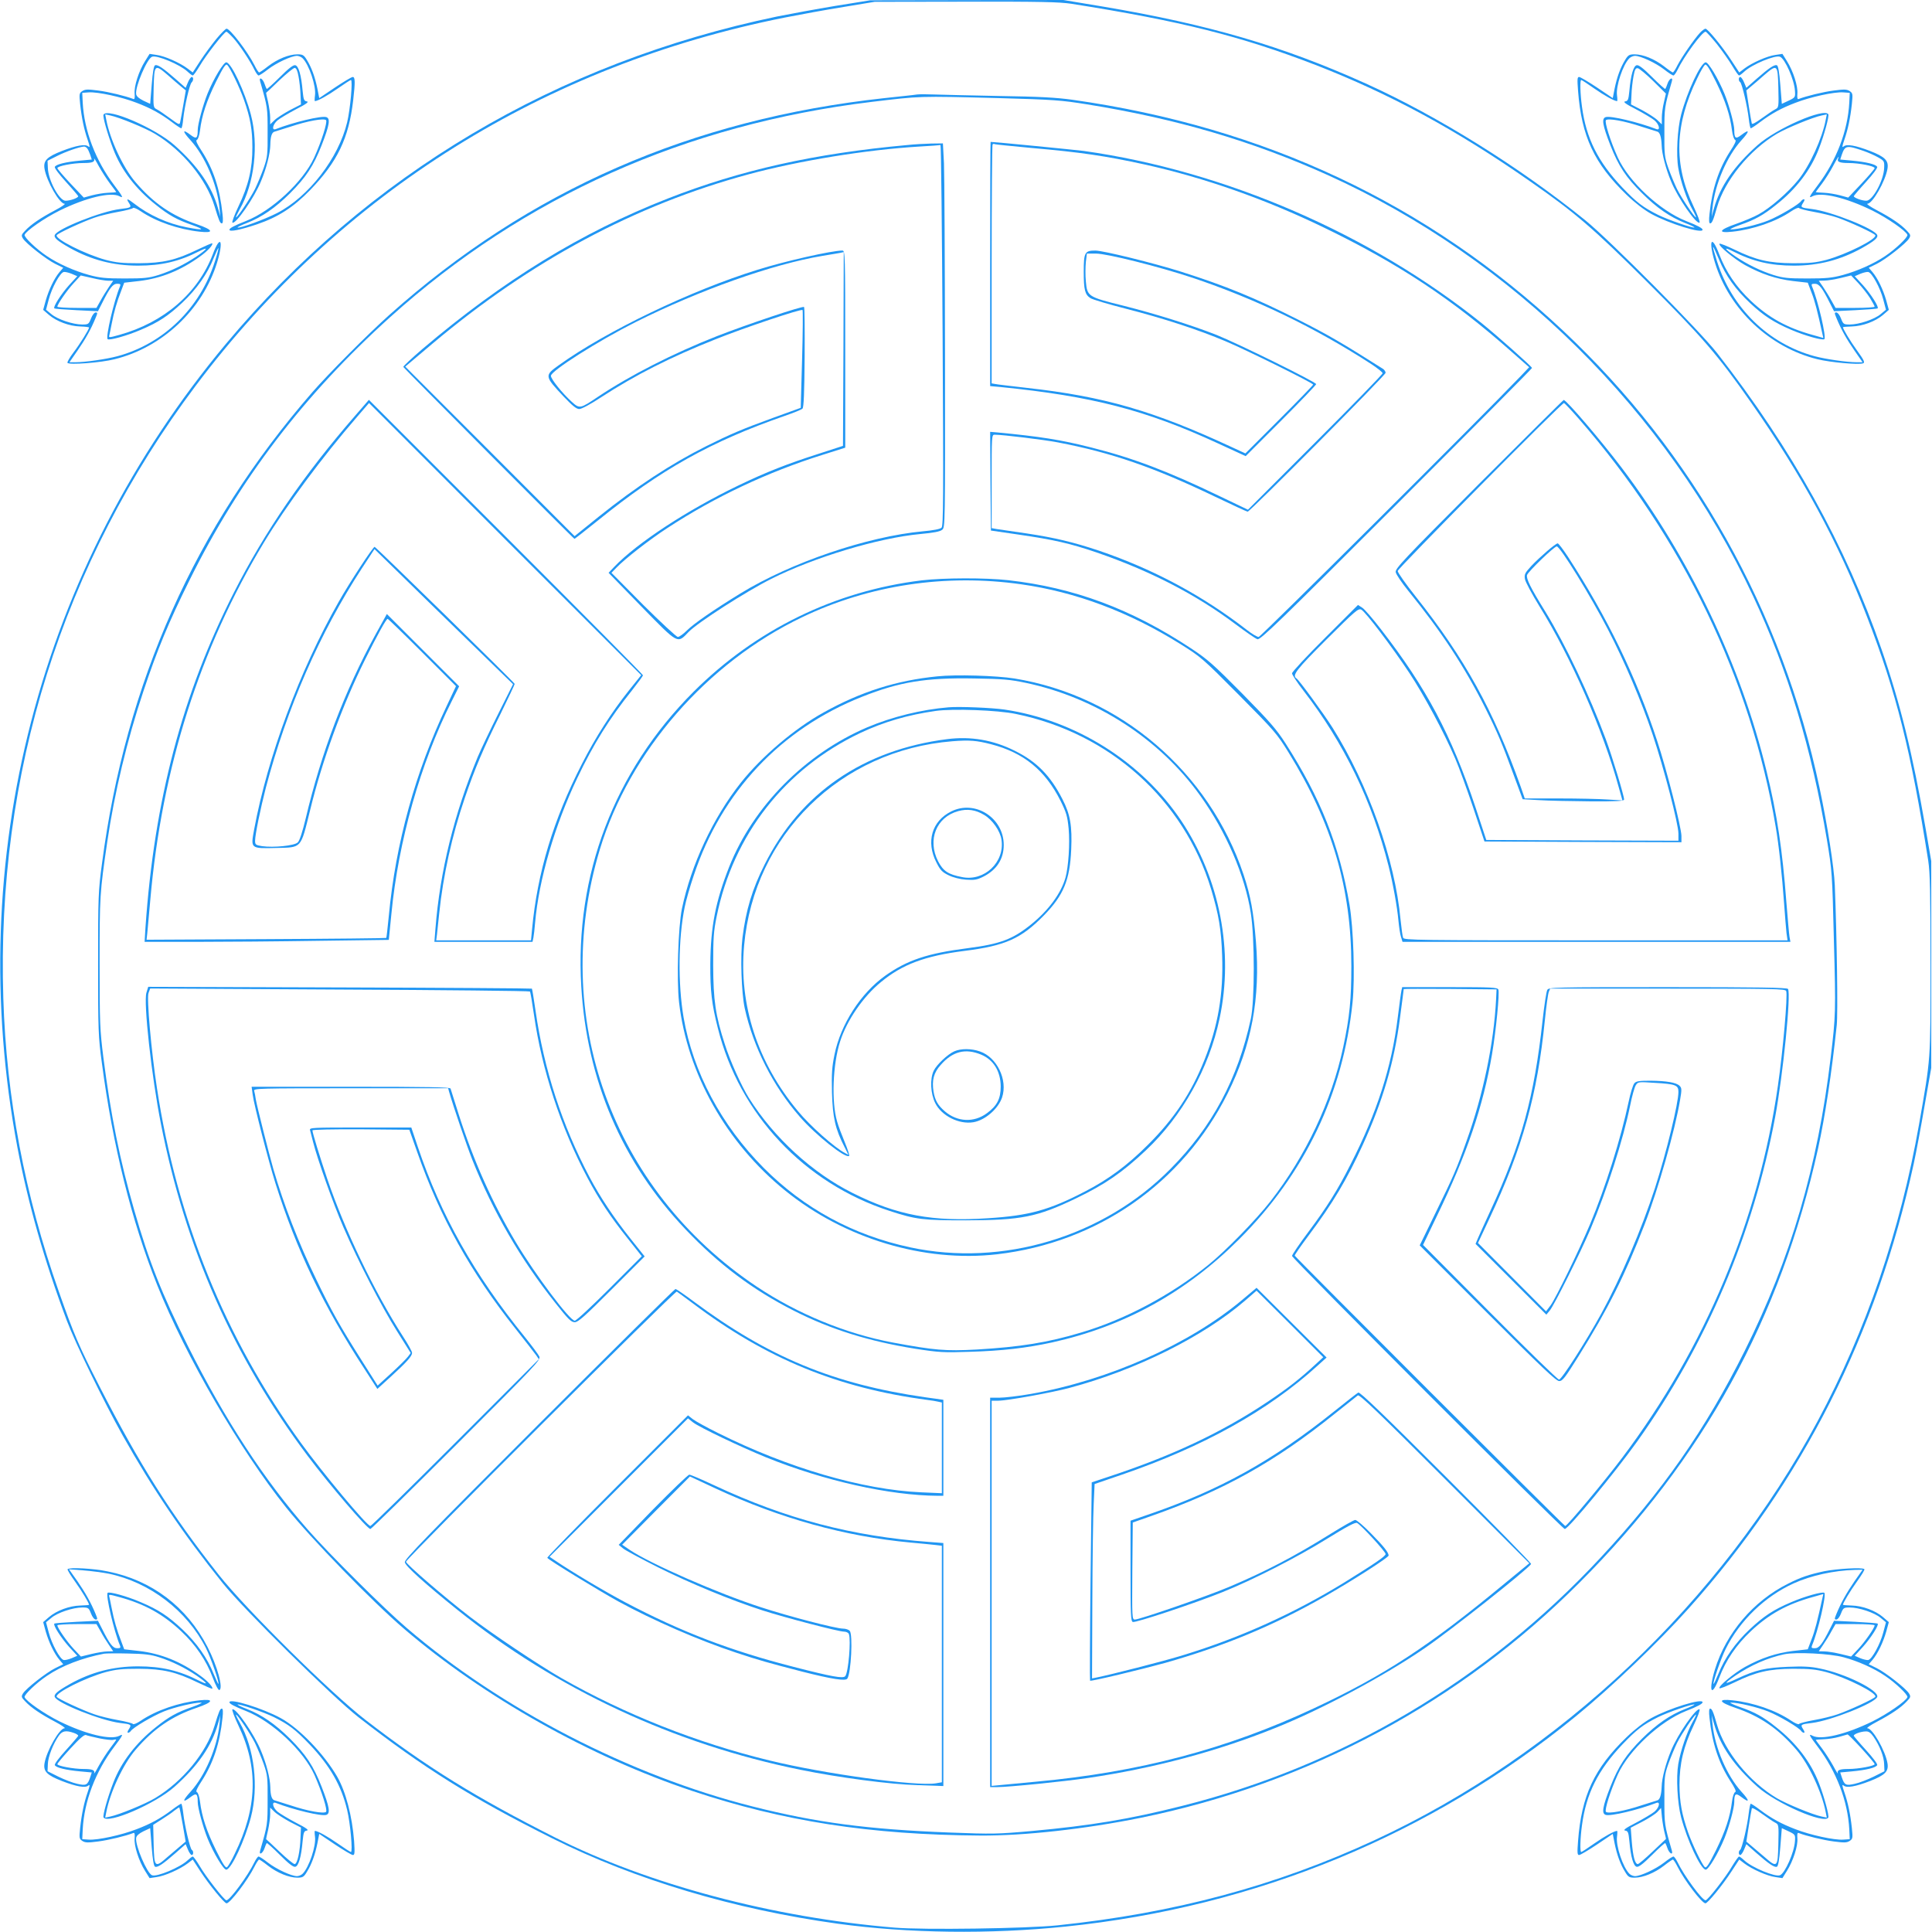 <?xml version="1.0" standalone="no"?>
<!DOCTYPE svg PUBLIC "-//W3C//DTD SVG 20010904//EN"
 "http://www.w3.org/TR/2001/REC-SVG-20010904/DTD/svg10.dtd">
<svg version="1.0" xmlns="http://www.w3.org/2000/svg"
 width="1280pt" height="1280pt" viewBox="0 0 1280 1280"
 preserveAspectRatio="xMidYMid meet">
<g transform="translate(0,1280) scale(0.1,-0.1)"
fill="#2196f3" stroke="none">
<path d="M5535 12761 c-126 -21 -300 -53 -385 -70 -1464 -305 -2715 -1048
-3653 -2169 -1240 -1484 -1741 -3414 -1382 -5322 71 -374 178 -751 328 -1150
56 -149 244 -535 369 -759 198 -353 400 -652 663 -979 140 -175 724 -751 900
-889 430 -335 751 -536 1285 -803 548 -274 1204 -470 1890 -565 468 -64 1006
-71 1510 -19 1262 130 2418 607 3380 1393 239 195 544 487 749 716 752 841
1244 1813 1490 2945 16 74 49 248 72 385 l44 250 0 685 0 685 -38 220 c-86
494 -167 824 -292 1185 -235 681 -593 1326 -1088 1960 -117 150 -710 747 -872
879 -434 352 -979 692 -1457 908 -550 248 -1040 391 -1738 509 l-265 44 -640
-1 -640 -1 -230 -37z m1563 14 c724 -114 1122 -214 1617 -405 492 -191 937
-432 1423 -772 299 -208 419 -312 775 -666 361 -360 469 -485 687 -797 338
-483 580 -930 769 -1420 195 -503 291 -887 406 -1617 12 -80 15 -207 15 -687
0 -650 3 -611 -76 -1061 -123 -699 -350 -1364 -671 -1964 -640 -1196 -1709
-2208 -2933 -2776 -657 -305 -1329 -485 -2105 -566 -203 -21 -888 -31 -1078
-15 -807 67 -1631 286 -2253 599 -524 265 -845 463 -1251 776 -231 178 -793
734 -974 963 -318 403 -524 729 -790 1248 -135 264 -170 345 -270 630 -224
634 -347 1283 -367 1942 -47 1488 391 2881 1275 4058 961 1278 2313 2123 3904
2439 101 20 276 52 389 70 l205 34 603 1 c496 1 619 -2 700 -14z"/>
<path d="M6075 12174 c-16 -3 -113 -13 -215 -24 -1278 -139 -2357 -611 -3280
-1436 -143 -128 -403 -389 -512 -514 -775 -892 -1235 -1922 -1392 -3119 -25
-185 -26 -217 -26 -666 0 -444 1 -483 25 -658 72 -547 197 -1048 367 -1472
190 -474 548 -1091 854 -1473 164 -205 570 -623 783 -805 527 -451 1230 -846
1906 -1072 604 -202 1180 -291 1910 -296 290 -2 695 43 1060 117 1114 227
2115 763 2910 1559 819 819 1332 1753 1580 2875 46 210 90 496 124 819 8 75 1
578 -13 926 -5 119 -47 390 -101 645 -248 1172 -835 2219 -1700 3030 -894 839
-1977 1349 -3250 1529 -107 15 -220 21 -485 25 -190 4 -383 8 -430 10 -47 2
-98 2 -115 0z m543 -24 c363 -10 413 -14 582 -41 592 -95 1096 -243 1597 -469
1225 -554 2245 -1563 2818 -2790 232 -495 388 -1011 489 -1615 34 -206 35
-218 46 -665 13 -475 12 -499 -21 -775 -86 -721 -265 -1334 -570 -1945 -260
-521 -544 -928 -955 -1370 -754 -811 -1710 -1378 -2774 -1645 -349 -88 -603
-130 -995 -166 -225 -20 -259 -21 -543 -10 -544 21 -885 66 -1307 173 -811
205 -1664 645 -2290 1182 -150 128 -514 490 -655 651 -290 330 -549 728 -794
1215 -174 348 -258 559 -356 900 -96 333 -157 637 -205 1013 -23 184 -25 228
-25 625 0 444 1 467 51 807 47 320 131 673 239 995 91 273 167 457 305 735
330 667 759 1229 1330 1744 885 797 1959 1277 3190 1426 327 39 303 39 843 25z"/>
<path d="M6560 11051 l0 -809 68 -6 c607 -61 961 -152 1438 -372 l187 -86 233
233 c129 129 234 239 234 244 0 14 -520 270 -660 326 -165 65 -408 141 -619
194 -234 58 -238 61 -247 161 -4 39 -3 97 0 128 l7 56 60 0 c73 0 416 -86 639
-160 418 -140 814 -331 1188 -574 39 -26 72 -52 72 -59 0 -7 -201 -213 -446
-458 l-446 -446 -186 89 c-342 165 -576 254 -851 323 -205 52 -341 73 -624
100 l-47 4 2 -327 3 -327 185 -27 c233 -34 339 -58 515 -118 355 -122 659
-279 920 -475 68 -51 134 -97 146 -100 19 -6 148 119 920 891 495 495 899 902
899 906 0 9 -231 214 -330 294 -738 594 -1703 1012 -2640 1144 -55 7 -593 60
-617 60 -2 0 -3 -364 -3 -809z m271 769 c332 -29 493 -53 754 -110 397 -88
799 -230 1185 -417 495 -239 854 -477 1243 -822 l118 -104 -58 -61 c-259 -271
-1721 -1726 -1734 -1726 -10 0 -44 20 -76 45 -295 229 -621 404 -983 527 -168
56 -293 86 -479 114 -92 13 -181 26 -198 29 l-33 6 0 309 c0 305 0 310 20 310
54 0 324 -33 419 -51 356 -68 636 -165 1042 -360 113 -54 210 -99 215 -99 16
0 914 904 914 920 0 8 -8 20 -17 26 -268 170 -366 227 -558 324 -291 147 -484
226 -780 320 -180 57 -517 140 -568 140 -70 0 -77 -12 -77 -140 0 -121 8 -151
44 -175 13 -9 120 -41 238 -71 246 -63 479 -139 658 -215 145 -61 580 -277
580 -287 0 -4 -101 -108 -225 -232 l-224 -224 -93 43 c-515 239 -842 334
-1353 391 -104 12 -200 23 -212 26 l-23 4 0 789 c0 433 3 791 6 794 4 4 10 5
14 2 3 -2 112 -13 241 -25z"/>
<path d="M6010 11839 c-615 -56 -1105 -166 -1585 -354 -573 -224 -1092 -543
-1626 -997 -71 -61 -128 -114 -127 -119 4 -9 1128 -1139 1134 -1139 2 0 73 55
157 123 415 336 747 522 1237 692 58 20 110 41 117 48 8 9 12 103 14 339 1
180 0 331 -4 334 -8 9 -380 -116 -577 -193 -290 -114 -578 -261 -790 -403
-116 -78 -120 -79 -171 -33 -63 57 -139 151 -139 173 0 33 313 231 559 355
425 213 910 385 1241 440 52 8 105 18 118 20 l22 5 -2 -642 -3 -642 -160 -52
c-209 -67 -347 -121 -530 -209 -338 -162 -676 -383 -827 -542 l-36 -38 218
-224 c248 -253 236 -247 313 -167 62 63 376 265 547 351 285 143 709 271 988
297 86 8 130 16 144 28 20 16 20 24 19 1155 -1 627 -4 1200 -7 1273 l-7 132
-76 -1 c-42 -1 -114 -5 -161 -10z m235 -1260 c6 -1079 5 -1263 -7 -1275 -9 -9
-54 -18 -123 -24 -367 -34 -874 -206 -1210 -412 -176 -108 -309 -200 -353
-244 -24 -24 -52 -44 -61 -44 -9 0 -112 96 -229 212 l-211 213 32 33 c55 58
220 187 339 264 315 206 663 370 1026 484 l152 48 0 653 c0 631 -1 653 -19
653 -70 0 -376 -69 -561 -127 -440 -136 -1004 -407 -1317 -632 -97 -69 -96
-73 32 -209 58 -61 84 -82 103 -82 15 0 75 32 146 79 224 146 461 266 756 383
189 76 568 203 577 194 3 -3 2 -150 -3 -327 l-9 -321 -185 -67 c-206 -75 -285
-109 -441 -187 -232 -116 -465 -269 -712 -467 l-160 -129 -561 562 -561 561
26 22 c14 12 84 71 155 131 650 547 1340 917 2093 1121 333 90 780 163 1131
184 74 4 138 9 141 10 4 0 10 -566 14 -1260z"/>
<path d="M2359 10053 c-345 -396 -604 -774 -809 -1178 -342 -673 -528 -1378
-586 -2217 l-6 -98 344 0 c190 0 554 3 809 7 l465 6 17 171 c46 482 192 998
399 1409 l50 100 -240 240 -239 239 -73 -132 c-206 -376 -362 -787 -465 -1224
-21 -86 -40 -146 -52 -157 -21 -22 -160 -36 -237 -25 -42 7 -46 10 -46 36 0
40 36 214 71 350 140 530 358 1028 636 1454 l84 128 162 -158 c89 -88 296
-289 459 -448 l297 -289 -98 -196 c-54 -108 -115 -236 -136 -286 -156 -377
-250 -756 -280 -1137 l-7 -88 325 0 325 0 6 28 c3 15 8 59 11 97 25 287 130
647 280 961 106 223 214 396 362 580 40 51 73 96 73 100 0 5 -409 418 -908
917 l-908 908 -85 -98z m1808 -1827 c-114 -143 -222 -311 -311 -486 -190 -371
-296 -721 -331 -1097 l-7 -73 -314 0 -314 0 5 38 c2 20 9 84 15 142 26 250 84
513 170 765 65 191 123 328 237 557 51 104 93 193 93 197 0 8 -916 904 -928
908 -9 3 -167 -238 -238 -364 -259 -455 -471 -1028 -560 -1507 -24 -130 -26
-128 149 -124 168 4 158 -6 221 248 81 334 214 697 365 1001 82 164 140 269
149 269 4 0 107 -100 230 -223 l223 -223 -61 -130 c-208 -438 -339 -912 -384
-1392 -8 -79 -15 -145 -17 -146 -2 -2 -360 -6 -796 -8 l-792 -4 5 45 c2 25 11
125 20 221 76 871 328 1663 752 2365 147 243 383 562 621 837 l76 88 901 -902
902 -901 -81 -101z"/>
<path d="M9798 9593 c-504 -505 -556 -561 -551 -584 3 -15 40 -70 83 -123 221
-272 373 -503 510 -776 81 -162 114 -241 185 -435 l63 -170 108 -6 c60 -4 211
-7 337 -8 184 -1 227 2 227 12 0 25 -78 283 -121 399 -107 289 -267 627 -399
843 -101 163 -129 220 -123 245 6 22 180 190 197 190 23 -1 226 -331 341 -554
109 -211 219 -469 294 -692 74 -221 171 -592 171 -657 l0 -47 -636 2 -637 3
-71 215 c-160 481 -326 793 -627 1181 -53 69 -109 134 -124 143 l-28 18 -218
-218 c-121 -120 -219 -226 -219 -235 0 -9 34 -61 76 -115 269 -348 455 -733
564 -1163 29 -115 57 -270 65 -361 4 -41 11 -90 17 -107 l10 -33 1285 0 1285
0 -6 33 c-3 17 -12 122 -21 232 -26 344 -61 579 -131 865 -171 706 -509 1414
-960 2011 -138 182 -366 449 -384 449 -3 0 -256 -251 -562 -557z m664 430
c684 -784 1138 -1725 1302 -2698 21 -120 43 -327 56 -510 6 -82 13 -171 16
-197 l7 -48 -1271 0 c-1185 0 -1270 1 -1276 17 -4 9 -11 63 -17 120 -37 398
-214 895 -450 1271 -60 95 -222 316 -239 327 -32 20 -3 57 199 259 191 190
210 207 230 197 29 -16 205 -248 318 -419 98 -148 230 -394 304 -567 24 -55
77 -201 119 -325 l75 -225 653 -3 652 -2 0 41 c0 55 -98 441 -161 631 -139
425 -329 816 -592 1221 -32 48 -61 87 -67 87 -14 0 -118 -90 -174 -149 -43
-47 -48 -56 -43 -87 3 -19 47 -101 97 -182 206 -331 423 -825 524 -1196 l25
-89 -97 6 c-53 4 -199 7 -323 7 l-227 0 -27 78 c-180 505 -371 851 -695 1259
-66 83 -120 160 -120 170 0 16 1085 1113 1102 1113 3 0 49 -48 100 -107z"/>
<path d="M6107 8955 c-575 -70 -1099 -326 -1513 -739 -524 -525 -787 -1214
-743 -1951 36 -620 271 -1168 690 -1609 221 -233 447 -402 719 -540 244 -124
498 -203 805 -252 155 -24 187 -26 360 -20 213 6 375 25 545 62 479 106 887
331 1240 684 434 433 689 966 751 1569 17 162 6 493 -20 646 -68 397 -192 708
-424 1070 -59 92 -105 145 -286 329 -191 193 -230 228 -341 301 -395 261 -775
402 -1210 451 -153 17 -427 16 -573 -1z m658 -26 c362 -51 714 -183 1052 -394
138 -86 149 -95 391 -339 236 -238 253 -258 329 -381 290 -471 416 -899 416
-1415 0 -222 -11 -336 -54 -538 -77 -358 -247 -719 -481 -1020 -96 -123 -298
-330 -412 -422 -247 -200 -554 -363 -842 -448 -223 -67 -405 -96 -694 -113
-205 -11 -278 -5 -553 46 -311 58 -632 190 -902 370 -962 642 -1375 1793
-1041 2897 197 649 709 1237 1341 1539 444 213 951 289 1450 218z"/>
<path d="M6210 8319 c-270 -27 -505 -101 -753 -239 -192 -106 -412 -293 -549
-466 -184 -232 -329 -543 -390 -834 -25 -123 -36 -470 -19 -621 54 -470 313
-931 702 -1246 393 -319 921 -478 1404 -423 666 77 1230 470 1528 1065 159
319 218 632 188 1005 -16 198 -35 304 -82 445 -227 681 -817 1186 -1519 1300
-120 19 -386 27 -510 14z m586 -43 c465 -98 888 -372 1157 -749 171 -239 295
-527 334 -777 26 -166 26 -579 0 -700 -86 -397 -256 -716 -532 -994 -446 -451
-1112 -651 -1725 -520 -378 81 -703 258 -970 526 -281 283 -469 636 -531 997
-38 223 -35 523 7 730 8 42 35 136 60 210 184 554 576 971 1116 1185 247 98
421 127 743 121 189 -3 237 -7 341 -29z"/>
<path d="M6285 8114 c-180 -15 -375 -63 -540 -133 -411 -176 -754 -522 -914
-924 -90 -228 -123 -397 -125 -642 -1 -179 9 -266 50 -427 143 -571 572 -1027
1139 -1211 175 -57 219 -62 505 -62 367 1 470 21 730 146 193 93 307 172 462
318 241 227 418 543 488 873 95 444 2 926 -253 1309 -261 391 -700 668 -1172
738 -82 12 -298 21 -370 15z m445 -44 c622 -127 1114 -569 1294 -1161 51 -171
67 -267 73 -440 9 -255 -27 -466 -118 -693 -86 -216 -199 -387 -374 -561 -136
-136 -262 -229 -415 -308 -238 -124 -372 -161 -643 -178 -367 -25 -603 19
-898 167 -267 133 -522 367 -687 629 -49 78 -127 251 -160 357 -62 191 -76
291 -77 523 0 180 3 226 23 323 110 541 453 979 952 1216 155 73 315 120 500
146 113 16 411 5 530 -20z"/>
<path d="M6275 7903 c-555 -71 -972 -357 -1209 -830 -82 -162 -124 -302 -147
-486 -15 -123 -7 -365 15 -467 57 -258 187 -515 365 -719 107 -123 305 -280
327 -259 3 4 -10 44 -29 90 -19 46 -43 108 -51 138 -38 130 -29 378 20 530 44
139 153 298 271 394 140 116 291 173 552 206 271 34 376 81 526 234 131 134
173 234 182 437 7 157 -6 233 -58 334 -80 157 -171 249 -314 320 -145 73 -294
98 -450 78z m292 -34 c216 -56 358 -173 459 -374 39 -79 46 -102 54 -185 9
-99 -1 -253 -21 -325 -29 -103 -112 -216 -227 -309 -123 -99 -204 -130 -421
-158 -266 -34 -401 -79 -547 -183 -162 -116 -294 -321 -335 -521 -17 -82 -20
-125 -17 -254 5 -166 22 -240 84 -361 l25 -50 -23 12 c-69 36 -230 179 -311
277 -268 321 -393 706 -357 1098 66 733 638 1294 1380 1353 113 9 161 5 257
-20z"/>
<path d="M6302 7424 c-128 -63 -168 -201 -99 -336 27 -54 39 -66 82 -87 31
-15 75 -26 115 -29 57 -4 73 -1 117 21 87 45 133 116 133 209 0 180 -190 301
-348 222z m218 -23 c55 -32 107 -107 115 -164 23 -149 -114 -278 -261 -248
-93 18 -125 40 -159 105 -72 142 -12 292 133 332 61 17 116 9 172 -25z"/>
<path d="M6323 5835 c-44 -19 -118 -89 -137 -129 -26 -54 -21 -152 10 -214 42
-85 158 -143 253 -127 77 13 164 88 190 164 39 116 -34 267 -147 305 -56 20
-126 20 -169 1z m177 -22 c82 -34 129 -110 130 -211 0 -81 -24 -128 -91 -177
-86 -64 -196 -59 -279 12 -47 41 -65 72 -75 131 -12 74 1 125 47 176 79 91
164 112 268 69z"/>
<path d="M970 6223 c-20 -65 34 -554 96 -868 161 -821 483 -1549 972 -2200
149 -198 395 -485 416 -485 6 0 263 252 570 559 531 531 559 561 549 584 -6
13 -49 71 -95 128 -338 417 -556 805 -710 1261 l-43 128 -338 0 c-318 0 -338
-1 -333 -17 3 -10 12 -45 20 -78 29 -115 134 -411 201 -565 98 -226 251 -524
355 -689 l91 -145 -18 -24 c-10 -14 -60 -63 -110 -109 l-91 -83 -109 172
c-143 226 -196 321 -297 530 -117 240 -217 499 -285 733 -30 104 -108 414
-116 460 -3 22 -8 48 -11 58 -5 16 30 17 640 17 l645 0 6 -22 c28 -98 116
-355 155 -454 137 -343 319 -657 549 -946 86 -109 105 -128 129 -128 22 0 66
39 245 218 l218 218 -91 114 c-116 146 -204 279 -274 411 -182 344 -302 713
-358 1103 -11 78 -22 143 -24 146 -3 2 -576 6 -1274 8 l-1268 4 -12 -39z
m2541 8 c3 -3 15 -73 27 -156 52 -363 178 -746 354 -1078 77 -145 151 -257
265 -400 l95 -120 -213 -213 c-118 -118 -221 -214 -231 -214 -33 0 -262 305
-390 519 -157 264 -280 538 -379 848 -28 87 -52 164 -54 171 -4 9 -145 12
-661 12 l-657 0 7 -52 c9 -70 105 -442 151 -588 138 -438 318 -814 592 -1233
l83 -129 90 82 c105 96 140 135 140 157 0 9 -26 57 -59 107 -190 295 -388 707
-503 1046 -50 148 -98 305 -98 321 0 5 135 8 321 7 l321 -3 53 -150 c150 -429
353 -794 652 -1170 65 -82 126 -161 136 -175 l17 -25 -552 -552 c-304 -304
-558 -553 -564 -553 -23 0 -315 350 -460 550 -502 693 -822 1482 -954 2350
-38 247 -69 598 -56 631 l11 30 1255 -7 c690 -3 1258 -9 1261 -13z"/>
<path d="M9285 6238 c-3 -13 -14 -95 -25 -183 -40 -324 -137 -626 -311 -967
-86 -171 -157 -284 -280 -449 -60 -80 -109 -152 -109 -160 0 -17 1790 -1809
1807 -1809 24 0 332 373 480 580 457 641 770 1378 914 2150 53 286 106 814 85
848 -5 9 -204 12 -796 12 -765 0 -790 -1 -799 -19 -6 -10 -20 -102 -31 -202
-55 -505 -141 -819 -345 -1259 -37 -80 -74 -162 -83 -183 l-16 -38 234 -234
235 -235 23 28 c29 35 202 381 269 538 109 258 216 590 263 819 12 61 29 121
37 134 15 24 17 24 124 17 140 -8 159 -15 159 -60 0 -76 -79 -399 -155 -636
-89 -275 -228 -599 -356 -833 -105 -191 -263 -437 -280 -437 -9 0 -215 201
-458 446 l-443 446 92 192 c199 410 306 726 365 1071 27 159 51 406 42 429 -6
14 -44 16 -321 16 l-316 0 -5 -22z m627 -58 c-15 -294 -85 -631 -196 -940 -66
-186 -87 -234 -204 -473 l-106 -218 449 -449 c357 -357 455 -450 475 -450 22
0 39 22 127 163 198 317 309 540 437 870 93 240 203 627 237 830 12 69 11 79
-3 93 -22 22 -86 33 -194 34 -74 0 -94 -3 -106 -17 -9 -10 -26 -65 -38 -123
-52 -246 -154 -568 -256 -812 -77 -182 -224 -484 -260 -535 l-31 -41 -225 226
-226 227 75 160 c221 471 318 819 368 1315 9 91 21 175 26 188 l9 22 779 0
c709 0 779 -1 785 -16 11 -28 -22 -401 -55 -628 -128 -890 -480 -1730 -1030
-2462 -118 -157 -366 -454 -379 -454 -7 0 -1785 1777 -1792 1791 -2 4 40 64
93 135 159 212 252 368 359 602 131 287 207 544 245 836 14 104 25 191 25 193
0 2 138 2 308 1 l307 -3 -3 -65z"/>
<path d="M8230 4188 c-350 -294 -887 -533 -1400 -623 -79 -14 -173 -25 -207
-25 l-63 0 0 -1290 0 -1290 48 0 c74 0 442 37 597 60 441 65 857 176 1242 331
306 122 722 344 990 528 172 117 684 523 707 559 3 5 -251 264 -563 576 -414
414 -572 566 -582 560 -8 -4 -79 -60 -159 -124 -412 -330 -758 -522 -1237
-686 l-113 -39 0 -333 c0 -288 2 -333 15 -338 18 -7 411 124 595 198 199 80
490 228 690 352 136 84 189 112 201 106 28 -15 189 -190 189 -206 0 -14 -67
-60 -270 -186 -343 -211 -708 -375 -1095 -491 -127 -38 -448 -120 -550 -141
l-30 -6 2 512 c1 282 5 572 9 644 l6 132 181 62 c539 185 970 425 1295 721
l61 55 -232 231 -232 231 -95 -80z m486 -427 c-100 -93 -188 -162 -319 -249
-302 -202 -631 -357 -1053 -496 l-111 -37 -8 -655 c-4 -360 -5 -657 -3 -659 6
-6 342 75 498 118 394 112 725 250 1062 443 192 110 418 256 418 268 0 20 -31
60 -119 149 -47 48 -93 87 -102 87 -9 0 -83 -42 -165 -93 -237 -148 -432 -250
-674 -352 -144 -61 -590 -215 -621 -215 -19 0 -19 12 -17 322 l3 321 125 44
c477 168 818 358 1215 678 76 61 143 114 151 120 11 8 140 -116 575 -551 l561
-561 -169 -139 c-498 -412 -792 -604 -1258 -822 -577 -270 -1156 -423 -1840
-486 -93 -9 -198 -19 -232 -22 l-63 -6 0 1276 0 1276 43 0 c59 0 354 53 473
85 442 118 886 339 1164 579 l75 65 221 -220 221 -221 -51 -47z"/>
<path d="M3572 3367 c-743 -743 -893 -898 -890 -917 3 -25 134 -143 348 -315
655 -526 1435 -890 2272 -1060 255 -52 595 -97 776 -102 l172 -6 0 805 0 805
-92 7 c-515 38 -950 153 -1425 375 -83 39 -158 71 -166 71 -8 0 -117 -105
-242 -232 l-226 -233 28 -23 c15 -13 120 -69 233 -126 217 -108 481 -217 691
-285 153 -49 505 -141 541 -141 14 0 29 -7 32 -16 15 -39 -3 -254 -24 -279
-14 -17 -87 -4 -340 61 -421 108 -745 232 -1115 427 -140 74 -355 202 -467
278 l-37 25 458 458 459 459 34 -27 c45 -34 314 -162 483 -231 385 -156 820
-253 1138 -255 l37 0 0 318 0 318 -122 17 c-605 87 -1037 266 -1533 635 -60
45 -114 82 -120 82 -5 0 -412 -402 -903 -893z m1018 798 c485 -366 959 -561
1555 -640 28 -3 60 -9 73 -12 l22 -5 0 -301 0 -300 -137 6 c-388 17 -881 161
-1346 393 -73 36 -147 77 -166 91 l-33 26 -469 -469 c-257 -257 -466 -471
-463 -475 8 -14 339 -216 469 -288 231 -126 533 -258 784 -341 148 -49 215
-68 436 -125 197 -50 288 -64 299 -46 25 39 37 291 16 316 -7 8 -27 15 -45 15
-47 0 -359 81 -545 142 -285 92 -731 288 -867 379 l-51 35 224 226 225 226
169 -79 c426 -198 859 -319 1295 -359 66 -6 139 -13 163 -16 l42 -5 0 -784 0
-783 -40 -7 c-126 -21 -736 62 -1100 151 -479 116 -959 306 -1380 546 -153 88
-455 290 -605 405 -168 129 -425 351 -425 366 0 19 1783 1797 1794 1790 6 -4
54 -39 106 -78z"/>
<path d="M1434 12543 c-31 -38 -79 -103 -107 -146 l-50 -77 -33 25 c-51 39
-153 84 -206 91 l-47 7 -30 -48 c-41 -65 -74 -167 -69 -216 2 -27 0 -38 -8
-35 -52 20 -163 47 -232 56 -70 9 -87 9 -106 -3 -21 -14 -22 -19 -15 -87 10
-92 26 -168 50 -237 15 -44 16 -53 4 -43 -20 17 -78 7 -174 -30 -100 -39 -125
-64 -116 -118 14 -83 99 -232 133 -232 9 0 -19 -20 -63 -43 -95 -50 -160 -94
-198 -135 -26 -27 -27 -32 -15 -52 20 -33 155 -139 214 -168 l53 -26 -25 -29
c-35 -42 -70 -115 -91 -188 l-17 -62 38 -33 c50 -43 135 -75 208 -77 32 -1 58
-4 58 -7 0 -12 -61 -110 -103 -165 -25 -33 -43 -64 -40 -69 10 -15 222 1 312
24 317 78 583 329 679 640 45 147 23 191 -28 56 -98 -258 -324 -453 -620 -535
-65 -18 -71 -19 -66 -3 2 9 10 44 16 77 15 79 35 147 62 216 l21 56 97 11
c147 17 279 71 407 164 49 35 87 77 79 86 -2 2 -46 -17 -98 -42 -142 -69 -227
-89 -388 -90 -111 0 -150 4 -219 22 -136 37 -340 140 -325 164 9 14 172 89
250 116 34 12 104 29 155 38 52 9 97 21 100 26 3 5 27 -5 52 -22 102 -69 251
-120 390 -135 99 -11 90 12 -18 49 -166 56 -287 139 -407 279 -82 95 -169 282
-194 414 l-7 35 34 -7 c61 -13 234 -84 298 -123 182 -110 338 -300 392 -477
30 -99 37 -115 49 -115 7 0 9 21 4 63 -17 165 -61 297 -136 414 -33 50 -43 73
-34 76 8 3 17 30 21 62 12 100 44 197 106 323 48 96 64 121 74 112 18 -15 83
-150 112 -233 42 -120 55 -197 55 -312 1 -141 -26 -255 -92 -392 -27 -57 -45
-105 -40 -108 21 -13 145 165 189 274 36 85 61 184 62 242 1 56 10 83 29 87 8
2 55 17 105 33 113 38 221 57 235 43 11 -11 -29 -139 -79 -249 -73 -159 -279
-351 -451 -419 -77 -30 -110 -48 -110 -58 0 -16 73 -1 183 36 141 48 241 113
351 226 182 188 257 345 286 596 14 121 13 154 -3 154 -8 0 -61 -32 -118 -70
l-104 -70 -12 62 c-16 78 -39 141 -70 191 -20 33 -28 37 -63 37 -55 0 -132
-31 -194 -79 -29 -23 -56 -41 -59 -41 -4 0 -18 21 -31 48 -46 91 -162 242
-185 242 -6 0 -36 -30 -67 -67z m111 6 c41 -45 114 -155 141 -212 10 -20 22
-37 27 -37 6 0 34 18 63 41 56 43 153 88 191 89 12 0 29 -7 38 -16 43 -43 90
-185 82 -245 -3 -22 -3 -39 -1 -39 18 0 85 37 152 84 44 31 83 56 87 56 13 0
-4 -191 -25 -280 -57 -238 -255 -494 -465 -602 -82 -42 -252 -104 -261 -95 -2
2 26 16 63 30 99 39 187 100 284 196 106 106 156 181 210 319 52 133 59 177
31 186 -32 11 -218 -34 -334 -79 -30 -12 -22 30 11 58 16 13 71 46 122 73 69
35 88 50 72 52 -19 3 -22 11 -28 70 -9 104 -27 166 -49 170 -13 3 -45 -22
-102 -79 -46 -46 -85 -81 -87 -78 -2 2 -9 17 -14 33 -12 37 -40 51 -29 15 49
-170 49 -172 49 -334 1 -148 -1 -166 -26 -238 -15 -42 -41 -105 -58 -140 -31
-61 -115 -187 -125 -187 -3 0 8 24 24 53 98 172 127 426 74 628 -41 154 -128
340 -162 346 -17 4 -85 -108 -125 -207 -31 -78 -65 -203 -65 -241 0 -56 -9
-62 -46 -34 -57 44 -58 27 0 -36 95 -106 174 -289 190 -444 l6 -60 -15 53
c-41 147 -133 281 -289 420 -127 113 -442 249 -470 203 -7 -11 25 -126 64
-228 53 -140 150 -266 284 -371 83 -67 139 -98 237 -132 92 -33 81 -38 -34
-16 -125 24 -251 81 -348 157 -45 35 -56 37 -35 5 19 -30 17 -32 -59 -41 -124
-15 -416 -131 -432 -172 -7 -18 17 -39 102 -87 141 -78 285 -116 450 -116 155
0 273 28 406 96 64 32 55 16 -19 -35 -79 -53 -165 -95 -252 -123 -65 -20 -95
-23 -225 -23 -125 0 -164 4 -234 23 -99 27 -206 75 -280 125 -68 45 -153 126
-148 141 9 26 131 111 232 161 173 85 339 125 396 95 30 -16 23 -3 -35 74
-123 163 -198 359 -208 546 l-3 65 44 3 c58 4 216 -30 316 -69 92 -35 158 -71
234 -128 30 -23 58 -41 62 -41 4 0 10 28 13 63 9 84 42 227 55 240 14 14 14
37 1 37 -5 0 -17 -16 -25 -36 l-15 -36 -67 59 c-82 72 -118 96 -135 91 -9 -3
-16 -44 -23 -130 l-10 -126 -45 21 c-30 15 -46 29 -48 44 -7 49 72 234 105
247 32 13 186 -52 235 -98 15 -14 31 -26 35 -26 5 0 25 28 46 63 39 68 163
227 177 227 4 0 24 -18 45 -41z m-434 -246 c30 -27 69 -60 87 -75 l33 -27 -16
-93 c-9 -51 -18 -103 -21 -115 -4 -22 -7 -21 -67 23 -34 25 -73 52 -87 59 -25
13 -25 13 -22 144 4 155 7 158 93 84z m867 -10 c6 -32 12 -87 13 -121 l3 -64
-74 -38 c-40 -22 -86 -51 -101 -66 l-29 -28 0 45 c0 24 -7 71 -14 104 -8 33
-14 60 -13 60 1 0 41 37 88 83 48 45 93 82 101 82 11 0 19 -18 26 -57z m-1401
-475 c6 -7 15 -27 21 -44 l10 -31 -76 -7 c-98 -9 -162 -25 -169 -42 -3 -7 30
-51 74 -99 43 -47 79 -90 81 -94 4 -11 -52 -31 -84 -31 -41 0 -115 136 -117
218 l-2 47 66 33 c58 29 142 58 175 61 6 1 16 -5 21 -11z m153 -236 c22 -29
40 -53 40 -55 0 -1 -24 -3 -53 -4 -28 -1 -77 -9 -107 -17 l-55 -15 -87 92
c-48 51 -87 97 -88 103 0 14 104 34 173 34 58 0 77 7 71 28 -3 9 11 -12 30
-48 20 -36 54 -89 76 -118z m694 -513 c-98 -310 -340 -546 -646 -629 -76 -20
-214 -40 -280 -40 l-38 0 54 78 c52 75 88 139 119 215 14 33 14 37 1 37 -9 0
-23 -18 -31 -40 -15 -38 -18 -40 -58 -40 -61 0 -164 34 -205 69 l-35 29 18 68
c20 77 75 177 99 182 9 2 33 -4 53 -12 l37 -16 -55 -60 c-52 -58 -107 -144
-97 -153 3 -3 69 -8 147 -12 l142 -7 27 53 c51 102 72 129 100 129 21 0 25 -3
19 -17 -40 -95 -96 -336 -82 -350 11 -10 130 23 220 62 118 50 181 92 274 179
96 90 168 193 208 295 16 39 30 69 32 67 2 -2 -8 -41 -23 -87z m-707 -129 l33
0 -29 -42 c-16 -24 -41 -64 -55 -90 l-27 -48 -129 0 c-72 0 -130 4 -130 8 0
16 64 109 109 157 l46 50 75 -17 c41 -10 90 -18 107 -18z"/>
<path d="M11263 12583 c-38 -41 -121 -161 -149 -215 -13 -27 -27 -48 -31 -48
-3 0 -30 18 -59 41 -62 48 -139 79 -194 79 -35 0 -43 -4 -63 -37 -31 -50 -54
-113 -70 -191 l-12 -62 -104 70 c-57 38 -111 70 -119 70 -12 0 -13 -14 -7 -92
23 -301 107 -482 322 -689 55 -53 116 -100 163 -126 116 -64 340 -134 340
-105 0 10 -33 28 -110 58 -172 68 -378 260 -451 419 -50 110 -90 238 -79 249
14 14 122 -5 235 -43 50 -16 97 -31 105 -33 17 -4 27 -36 29 -92 1 -54 28
-156 62 -237 44 -109 168 -287 189 -274 5 3 -13 51 -40 108 -133 277 -125 542
25 849 20 43 43 82 50 88 10 9 26 -16 74 -112 62 -126 94 -223 106 -323 4 -32
13 -59 21 -62 9 -3 -1 -26 -34 -76 -75 -117 -119 -249 -136 -414 -5 -42 -3
-63 4 -63 12 0 21 20 45 105 51 179 216 381 398 489 65 38 237 109 296 121
l34 7 -7 -35 c-23 -123 -106 -305 -182 -399 -67 -83 -187 -187 -263 -228 -30
-17 -97 -45 -148 -63 -115 -40 -127 -63 -25 -52 138 15 287 66 389 135 25 17
49 27 52 22 3 -5 48 -17 100 -26 51 -9 121 -26 155 -38 78 -27 241 -102 250
-116 15 -24 -189 -127 -325 -164 -69 -18 -108 -22 -219 -22 -161 1 -246 21
-388 90 -52 25 -97 43 -100 39 -11 -11 96 -100 169 -141 107 -59 208 -93 319
-106 l97 -11 25 -66 c22 -56 38 -118 73 -278 l5 -22 -71 20 c-169 47 -289 113
-408 225 -98 92 -167 194 -211 310 -51 135 -73 92 -28 -56 95 -310 362 -562
679 -640 85 -21 274 -38 303 -27 13 5 5 22 -40 84 -47 65 -94 144 -94 155 0 2
26 4 58 5 73 2 158 34 208 77 l38 33 -17 62 c-21 73 -56 146 -91 188 l-25 29
53 26 c59 29 194 135 214 168 12 20 11 25 -15 52 -38 41 -103 85 -198 135 -44
23 -72 43 -63 43 34 0 119 149 133 232 9 54 -16 79 -116 118 -96 37 -154 47
-174 30 -12 -10 -11 -1 4 43 24 69 40 145 50 237 7 68 6 73 -15 87 -19 12 -36
12 -106 3 -69 -9 -180 -36 -232 -56 -8 -3 -10 8 -8 35 5 49 -28 151 -69 216
l-30 48 -47 -7 c-53 -7 -155 -52 -205 -90 l-34 -26 -51 78 c-59 91 -158 212
-173 212 -5 0 -22 -12 -36 -27z m112 -75 c36 -46 82 -111 102 -145 21 -35 40
-63 45 -63 4 0 20 12 35 26 50 47 204 111 236 98 33 -13 95 -153 99 -226 3
-42 2 -44 -42 -65 l-45 -21 -10 126 c-7 86 -14 127 -23 130 -17 5 -53 -19
-135 -91 l-67 -59 -15 36 c-8 20 -20 36 -25 36 -13 0 -13 -27 -1 -34 12 -8 48
-162 57 -243 4 -35 10 -63 13 -63 4 0 32 18 62 41 76 57 142 93 234 128 100
39 258 73 316 69 l44 -3 -3 -65 c-10 -187 -85 -383 -208 -546 -58 -77 -65 -90
-35 -74 57 30 223 -10 396 -95 101 -50 223 -135 232 -161 5 -15 -80 -96 -148
-141 -74 -50 -181 -98 -280 -125 -70 -19 -109 -23 -234 -23 -130 0 -160 3
-225 23 -87 28 -173 70 -252 123 -74 51 -83 67 -19 35 133 -68 251 -96 406
-96 165 0 309 38 450 116 85 48 109 69 102 87 -16 41 -308 157 -432 172 -76 9
-78 11 -59 41 9 13 12 24 6 24 -6 0 -14 -5 -18 -11 -13 -22 -145 -100 -219
-130 -72 -29 -201 -59 -248 -59 -12 0 16 14 62 30 98 34 154 65 237 132 134
105 230 231 284 371 36 92 70 218 63 230 -27 44 -344 -94 -469 -205 -156 -139
-248 -273 -289 -420 l-15 -53 6 60 c16 155 95 338 190 444 58 63 57 80 0 36
-37 -28 -46 -22 -46 34 0 38 -34 164 -65 240 -41 100 -108 212 -125 208 -34
-6 -121 -192 -162 -346 -25 -94 -34 -266 -19 -354 15 -88 57 -210 93 -274 16
-29 27 -53 24 -53 -10 0 -94 126 -125 187 -17 35 -43 98 -58 140 -25 72 -27
90 -26 238 0 162 0 164 49 334 11 36 -17 22 -29 -15 -5 -16 -12 -31 -14 -33
-2 -3 -41 32 -87 78 -57 57 -89 82 -102 79 -22 -4 -40 -66 -49 -170 -6 -59 -9
-67 -28 -70 -16 -2 3 -17 72 -52 51 -27 106 -60 122 -73 33 -28 41 -70 12 -58
-117 45 -303 90 -335 79 -28 -9 -21 -53 31 -186 54 -138 104 -214 210 -318 98
-98 186 -158 284 -197 37 -14 65 -28 63 -30 -7 -7 -173 50 -240 83 -102 51
-143 83 -237 181 -162 171 -240 326 -268 536 -12 87 -14 177 -5 177 4 0 42
-25 86 -56 67 -47 134 -84 152 -84 2 0 2 17 -1 39 -8 60 39 202 82 245 9 9 26
16 38 16 38 -1 135 -46 191 -89 29 -23 57 -41 63 -41 5 0 17 17 27 37 42 88
163 253 186 253 5 0 38 -37 75 -82z m-422 -245 l84 -83 -13 -57 c-8 -32 -14
-78 -14 -102 l0 -45 -29 28 c-15 15 -61 44 -101 66 l-74 38 3 64 c1 34 7 89
13 121 9 47 14 57 29 55 10 -2 56 -40 102 -85z m829 -44 c3 -131 3 -131 -22
-144 -14 -7 -53 -34 -88 -59 -40 -29 -64 -42 -66 -34 -2 7 -11 59 -20 116
l-16 103 32 27 c18 15 57 48 87 75 86 74 89 71 93 -84z m565 -419 c29 -10 72
-29 95 -42 41 -23 43 -26 41 -70 -2 -81 -76 -218 -118 -218 -31 0 -86 21 -83
31 2 4 38 47 81 94 44 48 77 92 74 99 -7 17 -71 33 -169 42 l-76 7 10 31 c22
63 32 65 145 26z m-170 -54 c-7 -18 13 -26 70 -26 69 0 173 -20 173 -34 -1 -6
-40 -52 -88 -103 l-87 -92 -55 15 c-30 8 -79 16 -107 17 -29 1 -53 3 -53 4 0
2 18 26 40 55 22 29 55 81 73 115 30 58 47 82 34 49z m-787 -668 c42 -103 110
-198 207 -288 89 -83 154 -125 270 -175 90 -39 209 -72 220 -62 14 14 -42 255
-82 350 -6 14 -2 17 19 17 28 0 49 -27 100 -129 l27 -53 142 7 c78 4 144 9
147 12 10 9 -45 95 -97 153 l-55 60 37 16 c20 8 44 14 53 12 24 -5 79 -105 99
-182 l18 -68 -35 -29 c-41 -35 -144 -69 -205 -69 -40 0 -43 2 -58 40 -8 22
-22 40 -31 40 -13 0 -13 -4 1 -37 31 -76 67 -140 119 -215 l54 -78 -38 0 c-66
0 -204 20 -280 40 -306 83 -548 319 -646 628 -39 124 -35 127 14 10z m999
-252 c17 -28 31 -54 31 -58 0 -4 -58 -8 -130 -8 l-129 0 -27 48 c-14 26 -39
66 -55 90 l-29 42 38 1 c20 0 68 8 106 17 l70 17 47 -50 c25 -27 61 -72 78
-99z"/>
<path d="M448 2404 c-4 -3 19 -40 49 -82 46 -64 93 -143 93 -154 0 -2 -26 -4
-58 -5 -73 -2 -158 -34 -208 -77 l-38 -33 17 -62 c21 -73 56 -146 91 -188 l25
-29 -53 -26 c-59 -29 -194 -135 -214 -168 -12 -20 -11 -25 15 -52 38 -41 103
-85 198 -135 44 -23 72 -43 63 -43 -34 0 -119 -149 -133 -232 -9 -54 16 -79
116 -118 96 -37 154 -47 174 -30 12 10 11 1 -4 -43 -24 -69 -40 -145 -50 -237
-7 -68 -6 -73 15 -87 19 -12 36 -12 106 -3 69 9 180 36 232 56 8 3 10 -8 8
-35 -5 -49 28 -151 69 -216 l30 -48 47 7 c53 7 155 52 206 91 l33 25 50 -77
c58 -89 159 -213 174 -213 23 0 139 151 185 243 13 26 27 47 31 47 3 0 30 -18
59 -41 62 -48 139 -79 194 -79 35 0 43 4 63 38 31 49 54 112 70 190 l12 62
104 -70 c57 -38 111 -70 119 -70 12 0 13 14 8 93 -13 165 -55 327 -112 426
-86 149 -251 321 -374 388 -116 64 -340 134 -340 105 0 -10 34 -28 110 -58
173 -68 382 -264 454 -425 49 -112 87 -232 76 -243 -14 -14 -122 5 -235 43
-50 16 -97 31 -105 33 -19 4 -28 31 -29 87 -1 58 -26 157 -62 242 -44 109
-168 287 -189 274 -5 -3 13 -51 40 -108 133 -277 125 -543 -25 -849 -20 -43
-43 -82 -50 -88 -10 -9 -26 16 -74 112 -62 126 -94 223 -106 323 -4 32 -13 59
-21 62 -9 3 1 26 34 76 75 117 119 249 136 415 5 41 3 62 -4 62 -12 0 -19 -16
-49 -115 -54 -177 -210 -367 -392 -477 -64 -39 -237 -110 -298 -123 l-34 -7 7
35 c25 132 112 319 194 414 120 140 241 223 407 279 108 37 117 60 18 49 -139
-15 -288 -66 -390 -135 -25 -17 -49 -27 -52 -22 -3 5 -48 17 -100 26 -51 9
-121 26 -155 38 -78 27 -241 102 -250 116 -15 24 189 127 325 164 69 18 108
22 219 22 161 -1 246 -21 388 -90 52 -25 96 -44 98 -42 8 9 -30 51 -79 86
-128 93 -260 147 -407 164 l-97 11 -21 56 c-27 69 -47 137 -62 216 -6 33 -14
68 -16 77 -5 16 1 15 66 -3 169 -46 291 -114 411 -227 96 -90 165 -192 209
-308 18 -49 37 -83 43 -81 28 9 -13 160 -79 287 -137 265 -369 441 -661 499
-94 20 -252 28 -265 15z m272 -30 c273 -57 519 -245 645 -494 32 -63 89 -229
82 -236 -2 -2 -16 28 -32 67 -40 102 -112 205 -208 295 -93 87 -156 129 -274
179 -90 39 -209 72 -220 62 -14 -14 42 -255 82 -349 6 -15 2 -18 -19 -18 -28
0 -49 27 -100 129 l-27 53 -142 -7 c-78 -4 -144 -9 -147 -12 -10 -9 45 -95 97
-153 l55 -60 -37 -16 c-20 -8 -44 -14 -53 -12 -24 5 -79 105 -99 182 l-18 68
35 29 c41 35 144 69 205 69 40 0 43 -2 58 -40 8 -22 22 -40 31 -40 13 0 13 4
-1 38 -31 75 -67 139 -120 216 l-56 79 94 -7 c52 -4 128 -14 169 -22z m-54
-381 c14 -27 39 -67 55 -90 l29 -43 -38 -1 c-20 0 -68 -8 -106 -17 l-70 -17
-47 50 c-45 48 -109 140 -109 157 0 4 58 8 130 8 l129 0 27 -47z m389 -173
c84 -27 170 -69 247 -121 74 -51 83 -67 19 -35 -133 68 -251 96 -406 96 -165
0 -309 -38 -450 -116 -85 -48 -109 -69 -102 -87 16 -41 308 -157 432 -172 76
-9 78 -11 59 -41 -9 -13 -12 -24 -6 -24 6 0 14 5 18 11 13 22 145 100 219 130
72 29 201 59 248 59 12 0 -16 -14 -62 -30 -98 -34 -154 -65 -237 -132 -132
-104 -231 -232 -283 -368 -38 -97 -72 -220 -65 -231 28 -46 343 90 470 203
156 139 248 273 289 420 l15 53 -6 -60 c-16 -155 -95 -338 -190 -444 -58 -63
-57 -80 0 -36 37 28 46 22 46 -34 0 -38 34 -163 65 -241 40 -99 108 -211 125
-207 34 6 121 192 162 346 53 202 24 456 -74 629 -16 28 -27 52 -24 52 10 0
94 -126 125 -187 17 -35 43 -98 58 -140 25 -72 27 -90 26 -238 0 -162 0 -164
-49 -334 -11 -36 17 -22 29 15 5 16 12 31 14 33 2 3 41 -32 87 -78 57 -57 89
-82 102 -79 22 4 40 66 49 170 6 59 9 67 28 70 16 2 -3 17 -72 52 -51 27 -106
60 -122 73 -33 28 -41 70 -11 58 116 -45 302 -90 334 -79 28 9 21 53 -31 186
-54 138 -104 213 -210 319 -97 96 -185 157 -284 196 -37 14 -65 28 -63 30 7 7
173 -50 240 -83 102 -51 143 -83 237 -181 136 -143 210 -272 249 -435 21 -87
38 -278 25 -278 -4 0 -43 25 -87 56 -67 47 -134 84 -152 84 -2 0 -2 -17 1 -39
8 -60 -39 -202 -82 -245 -9 -9 -26 -16 -38 -16 -38 1 -135 46 -191 89 -29 23
-57 41 -63 41 -5 0 -17 -17 -27 -37 -42 -88 -163 -253 -186 -253 -14 0 -138
159 -177 227 -21 35 -41 63 -46 63 -4 0 -20 -12 -35 -26 -49 -46 -203 -111
-235 -98 -33 13 -112 198 -105 247 2 15 18 29 48 44 l45 21 10 -126 c7 -86 14
-127 23 -130 17 -5 53 19 135 91 l67 59 15 -36 c8 -20 20 -36 25 -36 13 0 13
27 1 34 -12 8 -48 162 -57 244 -4 34 -10 62 -13 62 -4 0 -32 -18 -62 -41 -76
-57 -142 -93 -234 -128 -100 -39 -258 -73 -316 -69 l-44 3 3 65 c10 187 85
383 208 546 58 77 65 90 35 74 -57 -30 -223 10 -396 95 -101 50 -223 135 -232
161 -5 15 80 96 148 141 98 67 234 119 379 147 14 2 86 3 160 1 106 -2 150 -7
205 -25z m-566 -501 c18 -6 31 -15 29 -20 -2 -4 -38 -47 -81 -94 -44 -48 -77
-92 -74 -99 7 -17 71 -33 169 -42 l76 -7 -10 -31 c-18 -53 -27 -58 -87 -44
-29 6 -85 28 -124 47 l-72 36 2 47 c1 48 35 135 73 189 23 32 47 36 99 18z
m169 -36 c41 -8 82 -13 93 -10 10 3 19 3 19 1 0 -2 -18 -27 -40 -56 -22 -29
-56 -82 -76 -118 -19 -36 -33 -57 -30 -48 6 21 -13 28 -71 28 -65 0 -173 20
-173 32 0 5 39 52 87 104 60 66 92 93 102 89 9 -4 49 -13 89 -22z m553 -573
l19 -111 -32 -27 c-18 -15 -57 -48 -87 -74 -85 -75 -89 -72 -93 82 l-3 130 55
35 c30 19 69 45 85 59 17 13 32 23 33 21 2 -2 12 -54 23 -115z m709 20 l74
-38 -3 -64 c-3 -96 -21 -178 -39 -178 -8 0 -53 37 -101 83 -47 45 -87 82 -88
82 -1 0 5 27 13 60 7 33 14 80 14 104 l0 45 29 -28 c15 -15 61 -44 101 -66z"/>
<path d="M12085 2390 c-101 -22 -153 -39 -240 -83 -228 -114 -409 -326 -483
-567 -45 -148 -23 -191 28 -56 44 116 113 218 211 310 119 112 239 178 408
225 l71 20 -5 -22 c-35 -160 -51 -222 -73 -278 l-25 -66 -97 -11 c-111 -13
-212 -47 -319 -106 -73 -41 -180 -130 -169 -141 3 -4 48 14 100 39 142 69 227
89 388 90 111 0 150 -4 219 -22 136 -37 340 -140 325 -164 -9 -14 -172 -89
-250 -116 -34 -12 -104 -29 -155 -38 -52 -9 -97 -21 -100 -26 -3 -5 -27 5 -52
22 -102 69 -251 120 -389 135 -100 11 -91 -12 17 -49 166 -56 287 -139 407
-279 82 -95 169 -282 194 -414 l7 -35 -34 7 c-59 12 -231 83 -296 121 -182
108 -347 310 -398 489 -24 85 -33 105 -45 105 -7 0 -9 -21 -4 -62 17 -166 61
-298 136 -415 33 -50 43 -73 34 -76 -8 -3 -17 -30 -21 -62 -12 -100 -44 -197
-106 -323 -48 -96 -64 -121 -74 -112 -18 15 -83 150 -112 233 -41 119 -55 197
-56 312 0 141 27 254 93 392 27 57 45 105 40 108 -21 13 -145 -165 -189 -274
-34 -81 -61 -183 -62 -237 -2 -56 -12 -88 -29 -92 -8 -2 -55 -17 -105 -33
-113 -38 -221 -57 -235 -43 -11 11 29 139 79 249 73 159 279 351 451 419 77
30 110 48 110 58 0 29 -224 -41 -340 -105 -47 -26 -108 -73 -163 -126 -215
-207 -299 -388 -322 -688 -6 -79 -5 -93 7 -93 8 0 62 32 119 70 l104 70 12
-62 c16 -78 39 -141 70 -190 20 -34 28 -38 63 -38 55 0 132 31 194 79 29 23
56 41 59 41 4 0 18 -21 31 -47 46 -92 162 -243 185 -243 15 0 114 121 173 212
l51 78 34 -26 c50 -38 152 -83 205 -90 l47 -7 30 48 c41 65 74 167 69 216 -2
27 0 38 8 35 52 -20 163 -47 232 -56 70 -9 87 -9 106 3 21 14 22 19 15 87 -10
92 -26 168 -50 237 -15 44 -16 53 -4 43 20 -17 78 -7 174 30 100 39 125 64
116 118 -14 83 -99 232 -133 232 -9 0 19 20 63 43 95 50 160 94 198 135 26 27
27 32 15 52 -20 33 -155 139 -214 168 l-53 26 25 29 c35 42 70 115 91 188 l17
62 -38 33 c-50 43 -135 75 -208 77 -32 1 -58 3 -58 5 0 11 47 90 93 154 30 42
53 79 49 82 -12 13 -182 3 -267 -14z m201 -67 c-52 -76 -88 -140 -119 -215
-14 -34 -14 -38 -1 -38 9 0 23 18 31 40 15 38 18 40 58 40 61 0 164 -34 205
-69 l35 -29 -18 -68 c-20 -77 -75 -177 -99 -182 -9 -2 -33 4 -53 12 l-37 16
55 60 c52 58 107 144 97 153 -3 3 -69 8 -147 12 l-142 7 -27 -53 c-51 -102
-72 -129 -100 -129 -21 0 -25 3 -19 18 40 94 96 335 82 349 -11 10 -130 -23
-220 -62 -118 -50 -181 -92 -274 -179 -96 -90 -168 -193 -208 -295 -16 -39
-30 -69 -32 -67 -7 7 50 172 80 231 94 189 261 349 451 435 115 52 266 85 404
89 l52 1 -54 -77z m134 -291 c0 -17 -64 -109 -109 -157 l-47 -50 -70 17 c-38
9 -86 17 -106 17 l-38 1 29 43 c16 23 41 63 55 90 l27 47 129 0 c72 0 130 -4
130 -8z m-205 -212 c94 -25 201 -73 274 -123 68 -45 153 -126 148 -141 -9 -26
-131 -111 -232 -161 -173 -85 -339 -125 -396 -95 -30 16 -23 3 35 -74 123
-163 198 -359 208 -546 l3 -65 -44 -3 c-58 -4 -216 30 -316 69 -92 35 -158 71
-234 128 -30 23 -58 41 -62 41 -3 0 -9 -28 -13 -62 -9 -82 -45 -236 -57 -244
-12 -7 -12 -34 1 -34 5 0 17 16 25 36 l15 36 67 -59 c82 -72 118 -96 135 -91
9 3 16 44 23 130 l10 126 45 -21 c44 -21 45 -23 42 -65 -4 -73 -66 -213 -99
-226 -32 -13 -186 51 -236 98 -15 14 -31 26 -35 26 -5 0 -24 -28 -45 -62 -39
-69 -163 -228 -177 -228 -23 0 -144 165 -186 253 -10 20 -22 37 -27 37 -6 0
-34 -18 -63 -41 -56 -43 -153 -88 -191 -89 -12 0 -29 7 -38 16 -43 43 -90 185
-82 245 3 22 3 39 1 39 -18 0 -85 -37 -152 -84 -44 -31 -82 -56 -86 -56 -9 0
-7 90 5 177 28 210 106 365 268 536 94 98 135 130 237 181 67 33 233 90 240
83 2 -2 -26 -16 -63 -30 -99 -39 -187 -100 -284 -196 -106 -106 -156 -181
-210 -319 -52 -133 -59 -177 -31 -186 32 -11 218 34 335 79 29 12 21 -30 -12
-58 -16 -13 -71 -46 -122 -73 -69 -35 -88 -50 -72 -52 19 -3 22 -11 28 -70 9
-104 27 -166 49 -170 13 -3 45 22 102 79 46 46 85 81 87 78 2 -2 9 -17 14 -33
12 -37 40 -51 29 -15 -49 170 -49 172 -49 334 -1 148 1 166 26 238 15 42 41
105 58 140 31 61 115 187 125 187 3 0 -8 -24 -24 -52 -36 -65 -78 -187 -93
-275 -15 -88 -6 -260 19 -354 41 -154 128 -340 162 -346 17 -4 84 108 125 208
31 76 65 202 65 240 0 56 9 62 46 34 57 -44 58 -27 0 36 -95 106 -174 289
-190 444 l-6 60 15 -53 c41 -147 133 -281 289 -420 125 -111 442 -249 469
-204 7 11 -27 138 -62 228 -54 140 -151 267 -285 372 -83 67 -139 98 -237 132
-46 16 -74 30 -62 30 47 0 176 -30 248 -59 74 -30 206 -108 219 -130 4 -6 12
-11 18 -11 6 0 3 11 -6 24 -19 30 -17 32 59 41 124 15 416 131 432 172 16 42
-210 155 -381 189 -60 13 -112 15 -210 11 -148 -6 -214 -21 -334 -77 -93 -44
-97 -38 -14 19 102 69 214 118 323 141 77 16 304 5 394 -20z m198 -527 c41
-60 69 -131 70 -182 l2 -46 -72 -36 c-39 -19 -95 -41 -124 -47 -60 -14 -69 -9
-87 44 l-10 31 76 7 c98 9 162 25 169 42 3 7 -30 51 -74 99 -43 47 -79 90 -81
94 -4 11 44 29 79 30 20 1 33 -9 52 -36z m-80 -77 c48 -52 87 -99 87 -104 0
-12 -108 -32 -173 -32 -58 0 -77 -7 -71 -28 3 -9 -11 12 -30 48 -20 36 -54 89
-76 118 -22 29 -40 53 -40 55 0 1 24 3 53 4 28 1 75 8 102 16 28 8 53 15 56
16 3 0 45 -41 92 -93z m-573 -491 c25 -13 25 -13 22 -144 -4 -155 -7 -158 -93
-83 -30 26 -69 59 -87 74 l-32 27 16 103 c9 57 18 109 20 116 2 8 26 -5 66
-34 35 -25 74 -52 88 -59z m-731 -70 c6 -21 9 -39 8 -39 -1 -1 -41 -38 -88
-83 -48 -46 -92 -83 -98 -83 -19 0 -32 50 -40 148 l-7 93 77 40 c42 22 87 51
100 65 l24 26 6 -64 c4 -35 12 -82 18 -103z"/>
</g>
</svg>
